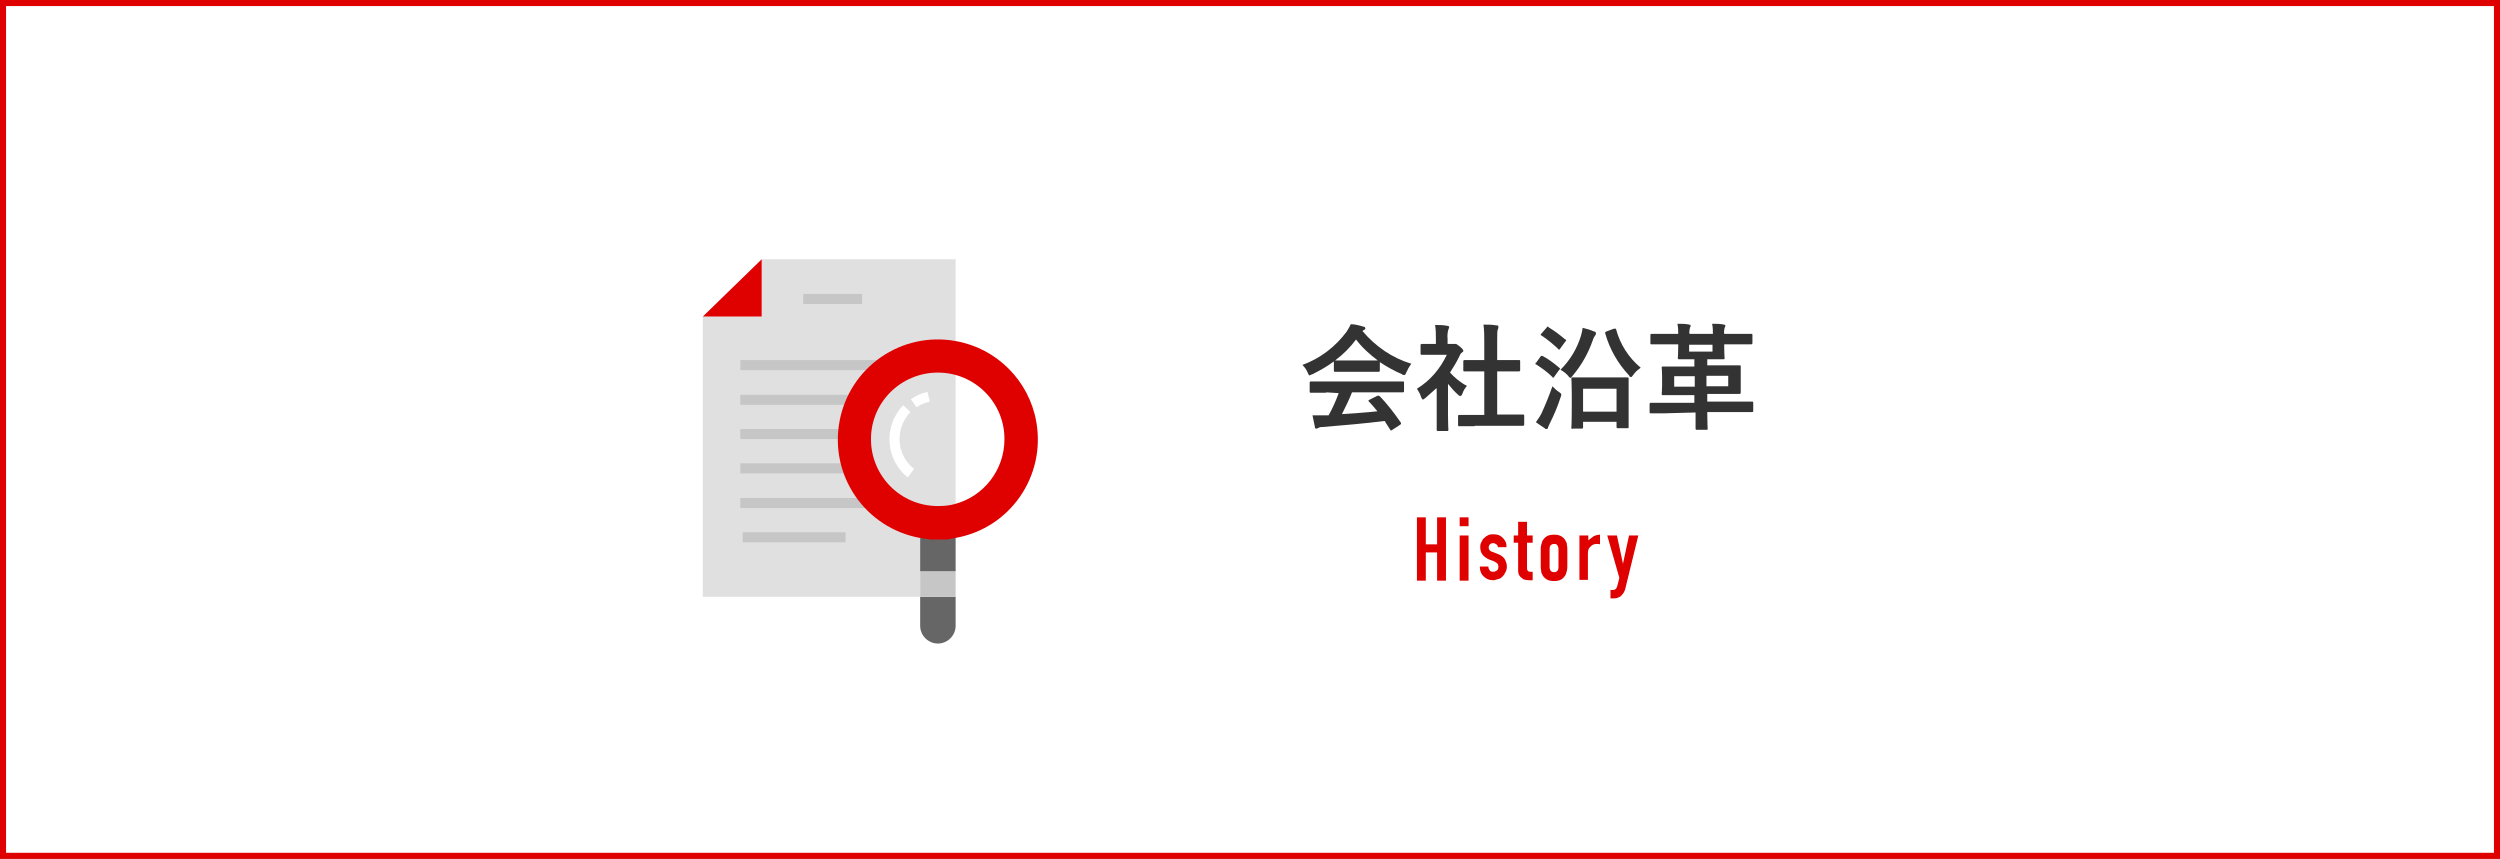 <?xml version="1.0" encoding="UTF-8"?>
<svg xmlns="http://www.w3.org/2000/svg" version="1.1" viewBox="0 0 620 213">
  <rect x="0" y="0" width="620" height="213" fill="#808080" stroke="none"/>
  <defs>
    <style>
      .cls-1 {
        fill: #e0e0e0;
      }

      .cls-2 {
        fill: #7de3cb;
      }

      .cls-3 {
        fill: #df0000;
      }

      .cls-4 {
        fill: #c6c6c6;
      }

      .cls-5 {
        fill: #fff;
      }

      .cls-6 {
        fill: #666;
      }

      .cls-7 {
        fill: #333;
      }
    </style>
  </defs>
  <!-- Generator: Adobe Illustrator 28.7.1, SVG Export Plug-In . SVG Version: 1.2.0 Build 142)  -->
  <g>
    <g id="_レイヤー_1" data-name="レイヤー_1">
      <g id="_レイヤー_2" data-name="レイヤー_2">
        <g id="txt">
          <rect class="cls-5" x=".8" y=".8" width="618.5" height="211.5"/>
          <path class="cls-3" d="M618.5,1.5v210H1.5V1.5h617M620,0H0v213h620V0Z"/>
          <path class="cls-1" d="M214.1,124.8c3.6,4.3,8.6,7.2,14.1,8.2v15h8.8-62.7v-69.5h14.6v-14.2h48.1v20.7h0c-1.4-.3-2.9-.4-4.4-.4-13.4,0-24.4,10.8-24.4,24.3,0,5.8,2.1,11.4,5.9,15.9h0Z"/>
          <path class="cls-6" d="M237,148v7.2c0,2.4-2,4.4-4.4,4.4s-4.4-2-4.4-4.4v-7.2h8.8Z"/>
          <rect class="cls-4" x="228.2" y="141.8" width="8.8" height="6.2"/>
          <path class="cls-1" d="M232.6,126c-9.4,0-17-7.6-17-17s7.6-17,17-17h0c1.5,0,2.9.2,4.4.6h0v32.9c-1.4.3-2.9.5-4.4.5Z"/>
          <path class="cls-2" d="M230,133.2c-.3,0-.6-.1-.9-.1.3,0,.6,0,.9.1Z"/>
          <path class="cls-6" d="M228.2,141.8v-8.9c.3.1.6.1.9.1s.6.1.9.1h.2c.4.1.8.1,1.2.1h3.5c.3-.1.7-.1,1-.2.4,0,.7-.1,1.1-.2h0v8.9h-8.8Z"/>
          <polygon class="cls-3" points="188.9 64.3 188.9 78.5 174.3 78.5 188.9 64.3"/>
          <rect class="cls-4" x="199.2" y="72.9" width="14.6" height="2.5"/>
          <rect class="cls-4" x="183.6" y="89.3" width="37.7" height="2.5"/>
          <rect class="cls-4" x="183.6" y="97.9" width="30.4" height="2.5"/>
          <rect class="cls-4" x="183.6" y="106.4" width="28.1" height="2.5"/>
          <rect class="cls-4" x="183.6" y="114.9" width="29.7" height="2.5"/>
          <rect class="cls-4" x="183.6" y="123.5" width="35.4" height="2.5"/>
          <rect class="cls-4" x="184.2" y="132" width="25.5" height="2.5"/>
          <path class="cls-5" d="M227.3,101l-1.4-2c1.3-.9,2.7-1.5,4.1-1.8l.6,2.4c-1.2.3-2.3.7-3.3,1.4Z"/>
          <path class="cls-5" d="M225.1,118.4c-5.2-4.2-6-11.8-1.9-17,.2-.3.5-.6.8-.9l1.8,1.7c-3.7,3.8-3.6,9.9.2,13.5.2.2.5.4.7.6l-1.6,2.1Z"/>
          <path class="cls-3" d="M237.1,84.6c-13.5-2.5-26.4,6.4-28.9,19.9s6.4,26.4,19.9,28.9h.6c0,.1.3.2.3.2h.9c0,.1.2.1.2.1.4.1.8.1,1.2.1h3.6c.3-.1.7-.1,1-.2l1-.2h.1c13.5-2.4,22.4-15.3,20-28.8-1.8-10.2-9.8-18.2-19.9-20h0ZM232.6,92.4c9.2,0,16.6,7.5,16.5,16.6,0,7.5-5.1,14.1-12.3,16-1.4.4-2.8.5-4.2.5-9.2,0-16.6-7.4-16.6-16.6s7.5-16.5,16.6-16.5Z"/>
          <path class="cls-7" d="M330.7,89.7c-1.6,1.2-3.4,2.2-5.2,3.1-.2,0-.4.2-.7.3-.2,0-.3-.2-.5-.7-.3-.7-.7-1.3-1.3-1.9,4.4-1.6,8.2-4.5,11-8.3.4-.6.7-1.2,1-1.8,1,0,2.1.3,3.1.6.3,0,.5.2.5.4s-.1.4-.3.4c-.1,0-.3.2-.4.3,3.2,3.8,7.4,6.7,12.1,8.1-.5.7-.9,1.4-1.2,2.1-.2.5-.3.7-.5.7s-.5,0-.6-.2c-1.9-.8-3.7-1.8-5.5-3v2.1q0,.3-.3.3c-.3,0-.9,0-3.2,0h-4.4c-2.3,0-3,0-3.2,0s-.3,0-.3-.3v-2.2ZM328.9,97.4c-2.7,0-3.6,0-3.8,0s-.3,0-.3-.3v-2.2q0-.3.3-.3c.3,0,1.1,0,3.8,0h15.2c2.7,0,3.6,0,3.8,0s.3,0,.3.3v2.1q0,.3-.3.3c-.3,0-1.1,0-3.8,0h-8.8c-.7,1.8-1.6,3.6-2.5,5.4,3-.2,6.1-.4,8.8-.7-.7-.8-1.3-1.6-2.1-2.4-.2-.2-.2-.3.2-.5l1.8-.9c.3-.2.4,0,.6,0,2,2,3.7,4.3,5.3,6.6.1.2.1.3-.1.5l-2,1.3c-.2,0-.2.2-.3.2s-.1,0-.2-.2c-.5-.8-1-1.5-1.4-2.2-4.7.6-10.5,1.1-15.4,1.5-.3,0-.7,0-1,.2-.1,0-.3.2-.5.2s-.4,0-.4-.4c-.2-1-.4-1.9-.6-2.9,1,0,2.1,0,3.1,0h.9c1-1.8,1.8-3.6,2.5-5.5l-3.1-.2ZM338.6,89.4c1.9,0,2.8,0,3.1,0-2-1.5-3.9-3.2-5.4-5.2-1.5,2-3.2,3.7-5.2,5.2.3,0,1.1,0,3.1,0h4.4Z"/>
          <path class="cls-7" d="M356.2,96.3c-.9.8-1.8,1.6-2.7,2.4-.3.2-.5.4-.6.4s-.3-.2-.5-.7c-.2-.7-.6-1.4-1-2,3.3-2,5.8-5,7.4-8.4h-6.2c-.1,0-.3,0-.3-.3v-2.1q0-.3.3-.3c.3,0,.9,0,3,0h.5v-1.2c0-1.2,0-2.3-.2-3.5,1.1,0,1.9,0,3,.2.3,0,.5.2.5.3,0,.2-.1.4-.2.6-.2.7-.3,1.5-.2,2.3v1.3h1.2c.2,0,.4,0,.5,0s.2,0,.3,0c.2,0,.5.2,1.1.7s.8.8.8,1-.1.3-.3.4c-.3.2-.5.5-.6.8-.7,1.5-1.5,2.8-2.4,4.2,1.2,1.3,2.6,2.5,4.2,3.3-.5.6-.9,1.2-1.1,1.9-.2.4-.3.6-.5.6s-.3,0-.6-.3c-.9-.8-1.7-1.7-2.5-2.7v8c0,2.1.1,3.2.1,3.4q0,.3-.3.3h-2.3q-.3,0-.3-.3v-10.2ZM365.7,105.7c-2.7,0-3.6,0-3.8,0s-.3,0-.3-.3v-2.2q0-.3.3-.3c.3,0,1.1,0,3.8,0h2.4v-10.8h-4.9c-.2,0-.3,0-.3-.3v-2.2q0-.3.3-.3h4.9v-4.5c0-1.4,0-2.9-.2-4.3,1.1,0,2.2,0,3.2.2.3,0,.5,0,.5.3s0,.4-.1.6c-.2.3-.2,1.1-.2,3.1v4.6h5.4c.2,0,.3,0,.3.3v2.2q0,.3-.3.3h-5.4v10.7h2.6c2.7,0,3.6,0,3.8,0s.3,0,.3.3v2.2q0,.3-.3.3c-.3,0-1.1,0-3.8,0h-8.2Z"/>
          <path class="cls-7" d="M382,88.5c.2-.3.3-.3.6-.2,1.5.8,2.8,1.8,4.1,2.9l.2.2s0,.2-.2.3l-1.3,1.8c-.1,0-.1.2-.2.2s-.1,0-.2-.2c-1.2-1.2-2.6-2.2-4-3.1-.1,0-.2,0-.2-.2s.1-.3.2-.3l1-1.4ZM382.3,102.5c1-2.2,1.9-4.4,2.7-6.7.5.5,1,1,1.6,1.4.5.3.6.5.6.7s-.1.5-.2.7c-.7,2.2-1.6,4.3-2.6,6.3-.2.4-.3.7-.5,1.1,0,.2-.1.4-.3.4s-.4,0-.5-.2c-.8-.5-1.5-1-2.2-1.5.5-.7,1-1.4,1.4-2.2h0ZM383.6,81.2c.2-.3.3-.3.5,0,1.5.9,2.8,1.9,4.1,3,.1,0,.2,0,.2.2s-.1.2-.2.3l-1.3,1.8c-.2.3-.3.3-.5,0-1.3-1.2-2.6-2.3-4.1-3.3-.1,0-.2,0-.2-.2s.1-.2.2-.3l1.3-1.5ZM392.1,83.2c.2-.6.3-1.3.4-1.9.9.2,1.9.5,2.8.9.4,0,.5.3.5.5s-.1.4-.2.5c-.3.4-.5.8-.6,1.2-1.1,3.2-2.8,6.2-5,8.8-.2.3-.4.5-.5.5s-.3,0-.6-.5c-.5-.6-1.2-1.1-1.9-1.5,2.4-2.4,4.1-5.2,5.1-8.5h0ZM390,106.4q-.3,0-.3-.3c0-.3.1-1,.1-5.5v-2.8c0-2.8-.1-3.7-.1-3.9q0-.3.3-.3h13.6q.3,0,.3.3v12c0,.2,0,.3-.3.3h-2.4q-.3,0-.3-.3v-1.3h-8.3v1.4q0,.3-.3.3h-2.3ZM392.6,102.1h8.3v-5.7h-8.3v5.7ZM400.3,81.5c.4,0,.5,0,.5.2,1,3.7,3.1,7,6.1,9.5-.7.5-1.3,1-1.8,1.7-.3.4-.4.6-.6.6s-.3,0-.5-.4c-2.8-3-4.8-6.5-5.9-10.4-.1-.2,0-.4.3-.5l1.9-.7Z"/>
          <path class="cls-7" d="M413,102.5c-2.5,0-3.4,0-3.6,0s-.3,0-.3-.3v-2q0-.3.3-.3c.3,0,1,0,3.6,0h7.2v-1.9h-3.8c-2.8,0-3.8,0-4,0s-.3,0-.3-.3.1-.7.1-2.1v-2.3c0-1.4-.1-1.9-.1-2.1s0-.3.3-.3,1.2,0,4,0h3.8v-1.8h-3.8c-.1,0-.3,0-.3-.3s.1-1,.1-2.7v-.7h-3c-2.5,0-3.4,0-3.6,0s-.3,0-.3-.3v-2q0-.3.3-.3c.3,0,1,0,3.6,0h3c0-.8,0-1.6-.2-2.5.9,0,2.1,0,2.9.2.2,0,.4.2.4.3s-.1.3-.2.5c-.1.5-.2,1-.1,1.5h5.8c0-.8,0-1.6-.2-2.5.9,0,2.1,0,2.9.2.3,0,.4.2.4.3,0,.2-.1.3-.2.5-.1.5-.2,1-.1,1.5h3.1c2.5,0,3.4,0,3.6,0s.3,0,.3.3v2q0,.3-.3.3c-.3,0-1,0-3.6,0h-3.1v.7c0,1.7.1,2.5.1,2.7s0,.3-.3.3h-4v1.5h4c2.8,0,3.8,0,4,0s.3,0,.3.3v6.5c0,0,0,.3-.3.3s-1.2,0-4,0h-4v1.9h7.5c2.5,0,3.4,0,3.6,0s.3,0,.3.3v2q0,.3-.3.3c-.3,0-1,0-3.6,0h-7.5c0,2.8.1,3.9.1,4.1s0,.3-.3.3h-2.4q-.3,0-.3-.3v-4h0c0,0-7.5.2-7.5.2ZM420.3,95.9v-2.6h-5.1v2.6h5.1ZM424.7,85.5h-5.8v1.7h5.8v-1.7ZM428.6,93.2h-5.4v2.6h5.4v-2.6Z"/>
          <g>
            <path class="cls-3" d="M351.4,144v-15.7h2.2v6.7h2.8v-6.7h2.2v15.7h-2.2v-7h-2.8v7h-2.2Z"/>
            <path class="cls-3" d="M362,130.5v-2.2h2.2v2.2h-2.2ZM362,144v-11.2h2.2v11.2h-2.2Z"/>
            <path class="cls-3" d="M371.5,135.9c0-.4-.1-.7-.4-.9s-.5-.3-.8-.3-.6.1-.8.3c-.2.2-.3.5-.3.8s.1.4.2.6c.1.2.4.4.8.5l1.3.5c.8.3,1.4.8,1.7,1.3.3.6.5,1.2.5,1.8s-.1.9-.3,1.3-.4.8-.7,1.1c-.3.3-.6.6-1.1.7s-.9.3-1.3.3c-.9,0-1.7-.3-2.3-.9-.3-.3-.6-.6-.7-1-.2-.4-.3-.9-.3-1.5h2.1c0,.3.1.6.3.9.2.3.5.4.9.4s.6-.1.9-.3.4-.5.4-.9-.1-.6-.2-.8c-.2-.2-.5-.4-.9-.6l-1.1-.4c-.7-.3-1.3-.7-1.7-1.2-.4-.5-.6-1.2-.6-1.9s.1-.9.3-1.3c.2-.4.4-.8.7-1,.3-.3.6-.5,1-.7s.8-.2,1.3-.2.9.1,1.3.2c.4.2.7.4,1,.7s.5.6.7,1,.2.8.2,1.3h-2.1v.2Z"/>
            <path class="cls-3" d="M376.5,132.8v-3.4h2.2v3.4h1.4v1.8h-1.4v6.2c0,.3,0,.5.1.6s.1.3.3.3c.1.1.3.1.4.1h.6v2.1h-.9c-.5,0-.9-.1-1.3-.2-.3-.2-.6-.4-.8-.6-.2-.2-.4-.5-.5-.8s-.1-.6-.1-.9v-6.8h-1.1v-1.8h1.1Z"/>
            <path class="cls-3" d="M382.1,136.5c0-.5,0-.9.1-1.3.1-.4.2-.7.3-1,.3-.5.6-.9,1.1-1.2s1.1-.4,1.8-.4,1.3.1,1.8.4c.5.3.9.7,1.1,1.2.2.3.3.6.3,1,.1.4.1.8.1,1.3v3.7c0,.5,0,.9-.1,1.3-.1.4-.2.7-.3,1-.3.5-.6.9-1.1,1.2s-1.1.4-1.8.4-1.3-.1-1.8-.4c-.5-.3-.9-.7-1.1-1.2-.2-.3-.3-.6-.3-1-.1-.4-.1-.8-.1-1.3v-3.7ZM384.3,140.6c0,.4.1.7.3,1,.2.2.5.3.8.3s.6-.1.8-.3.3-.5.3-1v-4.4c0-.4-.1-.7-.3-1s-.5-.3-.8-.3-.6.1-.8.3c-.2.2-.3.5-.3,1v4.4Z"/>
            <path class="cls-3" d="M391.7,144v-11.2h2.2v1.2c.5-.4.9-.7,1.3-1,.4-.2,1-.4,1.6-.4v2.4c-.2-.1-.4-.1-.7-.1s-.5,0-.8.1-.5.2-.7.4-.4.4-.6.7c-.1.3-.2.7-.2,1.1v6.6h-2.1v.2Z"/>
            <path class="cls-3" d="M398.6,132.8h2.4l1.5,7h0l1.5-7h2.3l-3.2,13.1c-.1.5-.3.9-.5,1.2s-.5.6-.7.8c-.3.2-.6.3-.9.4-.3.1-.6.1-1,.1h-.6v-2.1h.5c.2,0,.4,0,.6-.1s.3-.2.4-.4.2-.5.3-.9.2-.9.4-1.6l-3-10.5Z"/>
          </g>
        </g>
      </g>
    </g>
  </g>
</svg>